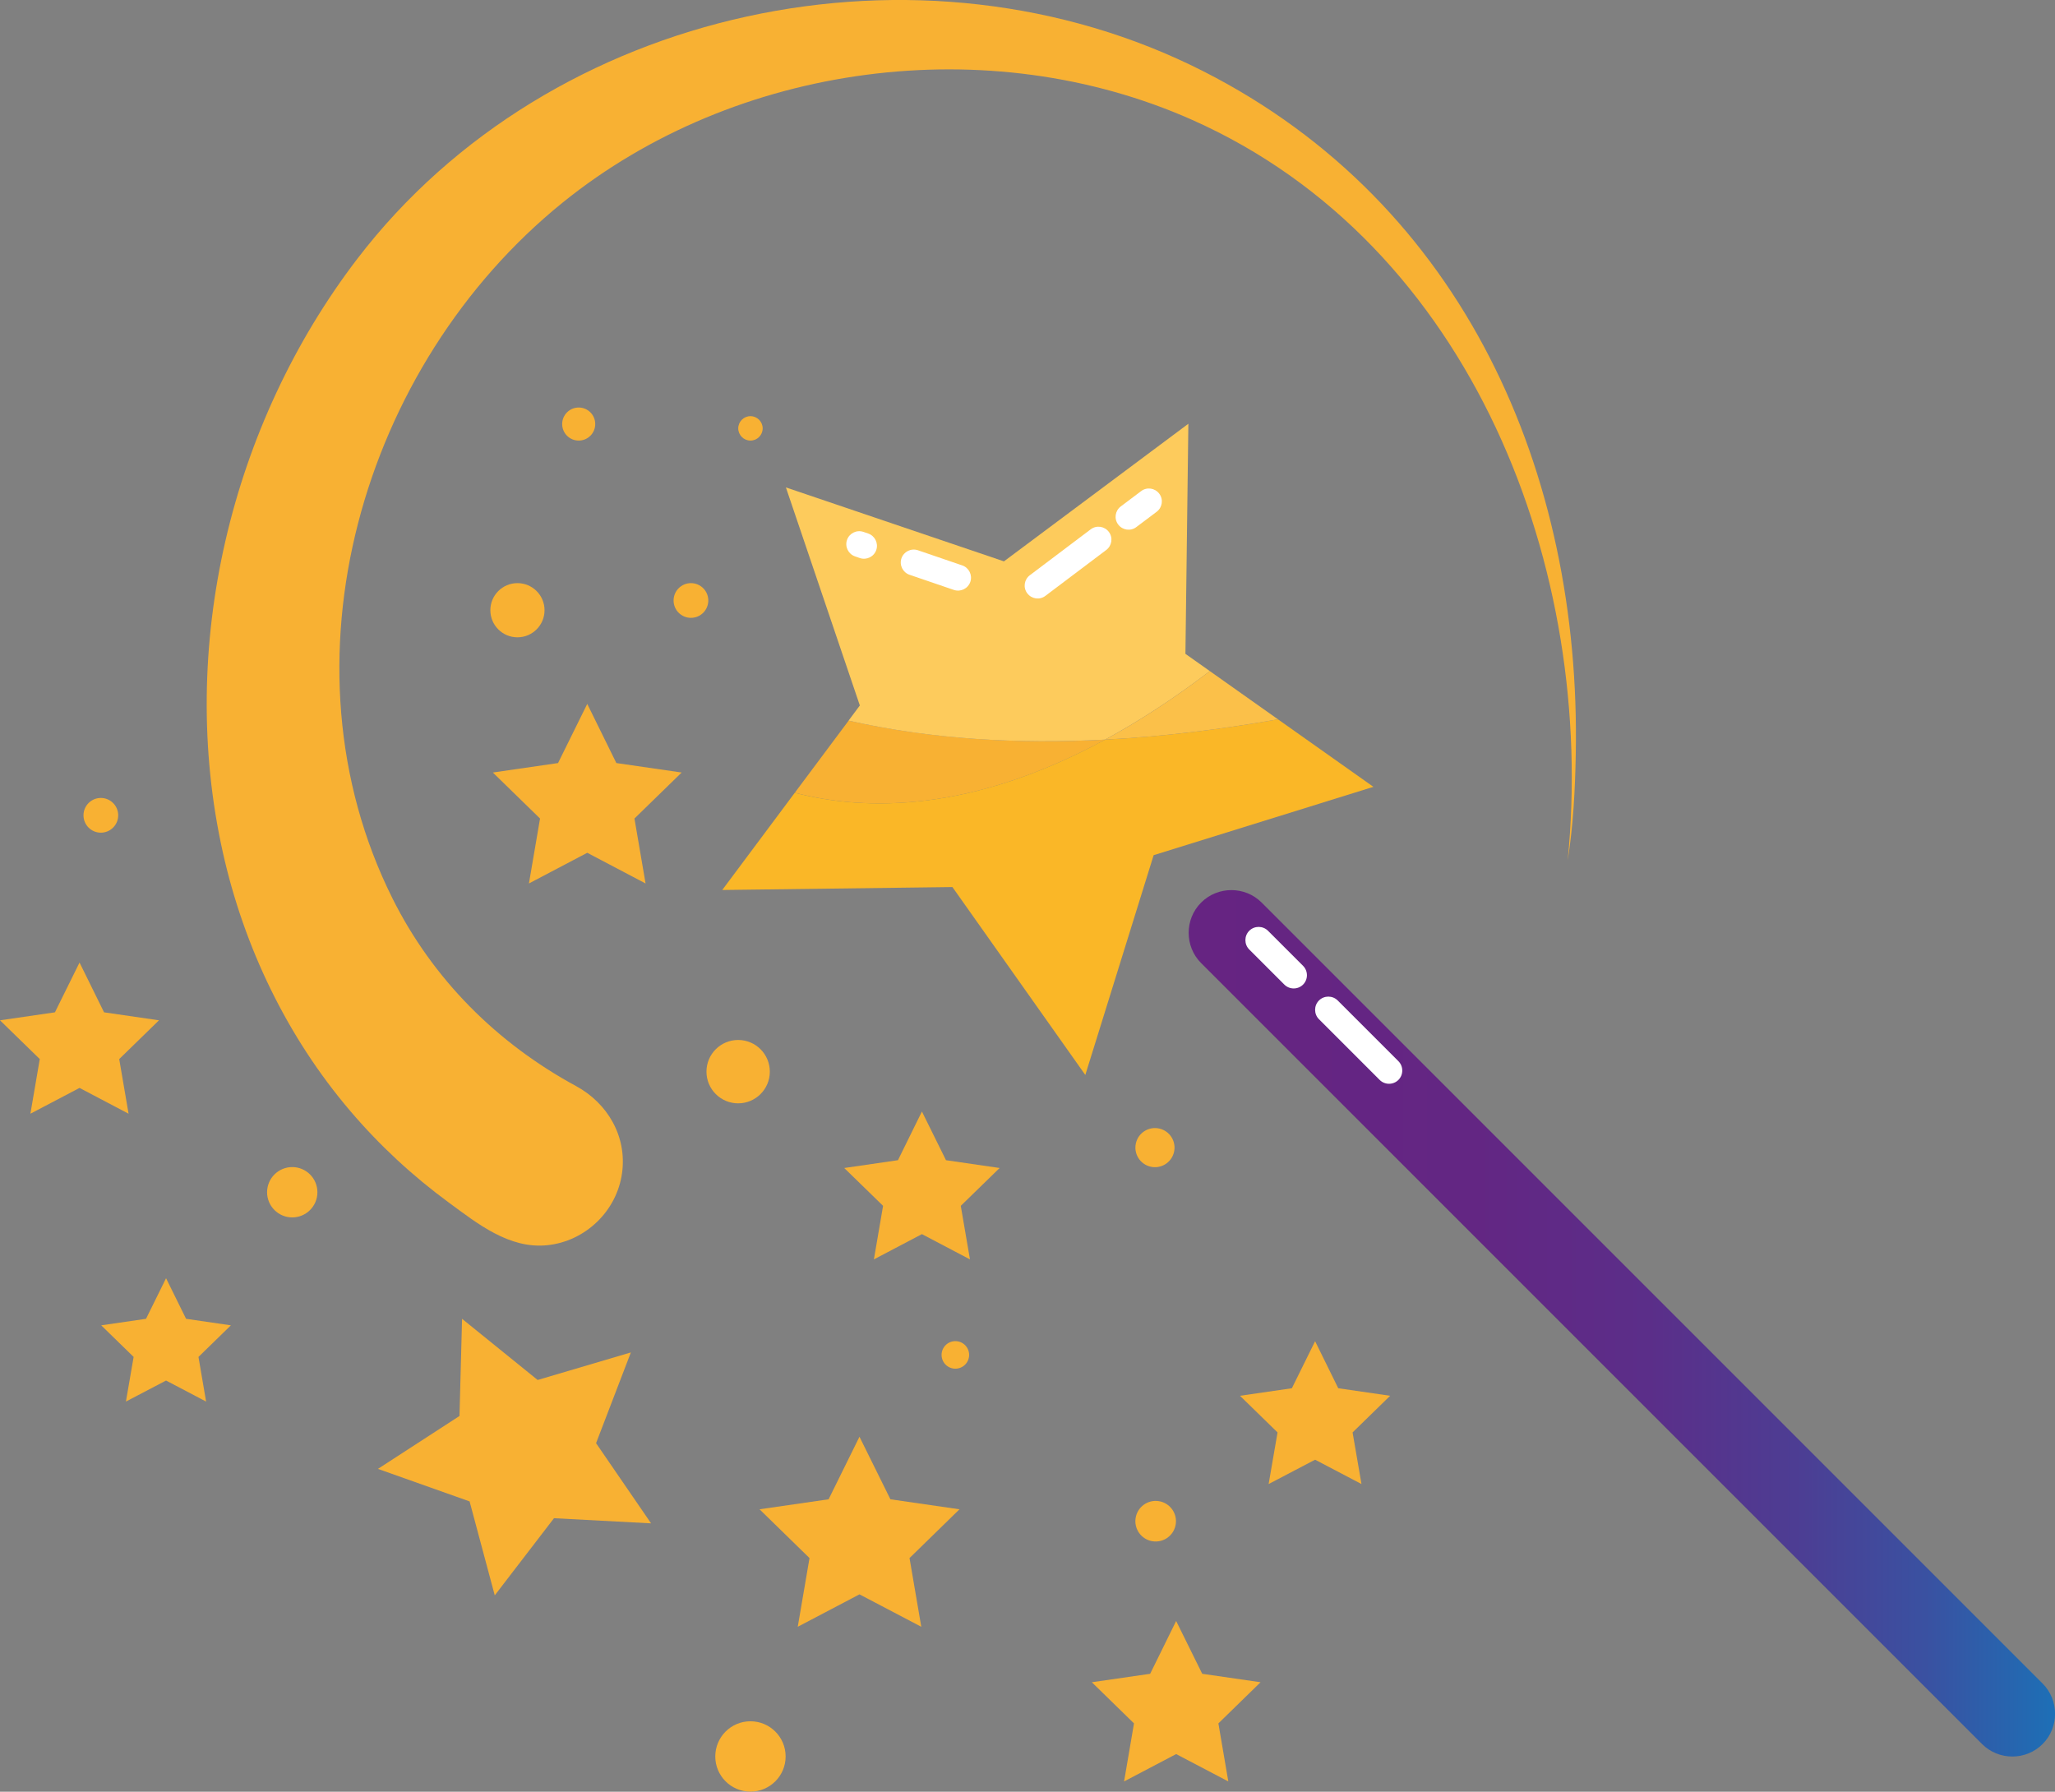 <?xml version="1.0" encoding="UTF-8"?><svg id="Laag_1" xmlns="http://www.w3.org/2000/svg" xmlns:xlink="http://www.w3.org/1999/xlink" viewBox="0 0 223.75 195.08"><rect x="0" y="0" width="223.75" height="195.08" fill="#808080" stroke="none"/><defs><style>.cls-1{fill:url(#Naamloos_verloop_8);}.cls-2{fill:#f8b133;}.cls-3{fill:#fab727;}.cls-4{fill:#fbc049;}.cls-5{fill:#fdcb5c;}.cls-6{fill:#fff;}</style><linearGradient id="Naamloos_verloop_8" x1="129.41" y1="144.07" x2="223.75" y2="144.07" gradientTransform="matrix(1, 0, 0, 1, 0, 0)" gradientUnits="userSpaceOnUse"><stop offset="0" stop-color="#662482"/><stop offset=".33" stop-color="#632683"/><stop offset=".53" stop-color="#5b2e89"/><stop offset=".7" stop-color="#4d3d93"/><stop offset=".85" stop-color="#3a51a1"/><stop offset=".98" stop-color="#216bb3"/><stop offset="1" stop-color="#1d70b7"/></linearGradient></defs><g><g><path class="cls-2" d="M120.33,80.53c-9.5,.5-18.93-.04-27.93-2.07l-5.86,7.85c7.79,2.04,19.24,2.12,33.79-5.78Z"/><path class="cls-3" d="M86.54,86.31l-7.9,10.59,25.06-.32,14.47,20.46,7.44-23.93,23.93-7.44-10.39-7.35c-6.24,1.1-12.55,1.88-18.83,2.21-14.55,7.9-26,7.82-33.79,5.78Z"/><path class="cls-5" d="M129.4,46.13l-20.09,14.99-23.74-8.05,8.05,23.74-1.23,1.65c9,2.04,18.43,2.57,27.93,2.07,3.61-1.96,7.42-4.42,11.41-7.46l-2.66-1.88,.32-25.06Z"/><path class="cls-4" d="M139.15,78.32l-7.42-5.25c-3.99,3.04-7.79,5.5-11.41,7.46,6.28-.33,12.59-1.11,18.83-2.21Z"/></g><path class="cls-6" d="M120.45,59.88l-6.63,5c-.62,.47-1.5,.34-1.97-.28h0c-.47-.62-.34-1.5,.28-1.97l6.63-5c.62-.47,1.5-.34,1.97,.28h0c.47,.62,.34,1.5-.28,1.97Z"/><path class="cls-6" d="M125.94,55.72l-2.22,1.67c-.62,.47-1.5,.34-1.97-.28h0c-.47-.62-.34-1.5,.28-1.97l2.22-1.67c.62-.47,1.5-.34,1.97,.28h0c.47,.62,.34,1.5-.28,1.97Z"/><path class="cls-6" d="M99.94,59.91l4.83,1.65c.73,.25,1.13,1.05,.88,1.79h0c-.25,.73-1.05,1.13-1.79,.88l-4.83-1.65c-.73-.25-1.13-1.05-.88-1.79h0c.25-.73,1.05-1.13,1.79-.88Z"/><path class="cls-6" d="M94.01,57.91l.52,.18c.73,.25,1.13,1.05,.88,1.79h0c-.25,.73-1.05,1.13-1.79,.88l-.52-.18c-.73-.25-1.13-1.05-.88-1.79h0c.25-.73,1.05-1.13,1.79-.88Z"/><path class="cls-1" d="M222.39,183.29l-31.11-31.11-30.92-30.92-22.99-22.99c-1.81-1.81-4.78-1.81-6.59,0-1.81,1.81-1.81,4.78,0,6.59l14.24,14.24,11.26,11.26,59.53,59.53c1.81,1.81,4.78,1.81,6.59,0,1.81-1.81,1.81-4.78,0-6.59Z"/><path class="cls-6" d="M141.88,107.2h0c-.56,.56-1.48,.56-2.04,0l-3.82-3.82c-.56-.56-.56-1.48,0-2.04h0c.56-.56,1.48-.56,2.04,0l3.82,3.82c.56,.56,.56,1.48,0,2.04Z"/><path class="cls-6" d="M152.26,117.58h0c-.56,.56-1.48,.56-2.04,0l-6.61-6.61c-.56-.56-.56-1.48,0-2.04h0c.56-.56,1.48-.56,2.04,0l6.61,6.61c.56,.56,.56,1.48,0,2.04Z"/></g><path class="cls-2" d="M170.69,93.7c3.16-31.7-10.39-67.09-40.89-80.65-22.15-9.85-49.68-6.23-68.53,9-21.94,17.73-31.31,50.18-18.54,75.76,4.4,8.81,11.37,15.76,19.99,20.44,3.45,1.87,5.56,5.5,5.01,9.47-.57,4.15-4.01,7.45-8.18,7.86-4.12,.41-7.57-2.36-10.7-4.66-3.92-2.88-7.52-6.21-10.68-9.92-6.9-8.08-11.6-17.86-13.91-28.21-4.97-22.27,.84-46.58,14.66-64.63C59.96,.68,100.27-7.87,131.04,7.77c28.41,14.44,41.12,43.76,40.53,74.37-.07,3.85-.27,7.75-.88,11.55Z"/><polygon class="cls-2" points="18.08 139.17 20.26 143.59 25.14 144.3 21.61 147.74 22.44 152.6 18.08 150.31 13.71 152.6 14.55 147.74 11.02 144.3 15.9 143.59 18.08 139.17"/><polygon class="cls-2" points="50.31 143.59 58.54 150.25 68.69 147.25 64.9 157.13 70.89 165.86 60.32 165.3 53.87 173.7 51.13 163.47 41.15 159.93 50.03 154.17 50.31 143.59"/><polygon class="cls-2" points="143.19 146.03 145.71 151.15 151.36 151.97 147.27 155.96 148.24 161.58 143.19 158.93 138.13 161.58 139.1 155.96 135.01 151.97 140.66 151.15 143.19 146.03"/><polygon class="cls-2" points="100.38 121.02 103 126.32 108.84 127.17 104.61 131.29 105.61 137.12 100.38 134.37 95.15 137.12 96.15 131.29 91.92 127.17 97.77 126.32 100.38 121.02"/><polygon class="cls-2" points="93.58 156.43 96.95 163.24 104.47 164.33 99.03 169.64 100.31 177.12 93.58 173.59 86.86 177.12 88.14 169.64 82.7 164.33 90.22 163.24 93.58 156.43"/><polygon class="cls-2" points="128.06 176.49 130.9 182.24 137.25 183.16 132.66 187.64 133.74 193.96 128.06 190.98 122.39 193.96 123.47 187.64 118.88 183.16 125.23 182.24 128.06 176.49"/><polygon class="cls-2" points="63.94 76.64 67.11 83.08 74.22 84.11 69.08 89.12 70.29 96.19 63.94 92.85 57.59 96.19 58.8 89.12 53.66 84.11 60.76 83.08 63.94 76.64"/><polygon class="cls-2" points="8.66 104.8 11.33 110.22 17.31 111.09 12.98 115.31 14 121.26 8.66 118.45 3.31 121.26 4.33 115.31 0 111.09 5.98 110.22 8.66 104.8"/><circle class="cls-2" cx="81.71" cy="191.24" r="3.83"/><circle class="cls-2" cx="31.82" cy="129.81" r="2.74"/><circle class="cls-2" cx="80.37" cy="116.68" r="3.45"/><circle class="cls-2" cx="104.02" cy="147.52" r="1.5"/><circle class="cls-2" cx="125.83" cy="165.62" r="2.21" transform="translate(-57.76 263.39) rotate(-80.81)"/><circle class="cls-2" cx="125.75" cy="124.94" r="2.13" transform="translate(-24.65 218.77) rotate(-76.77)"/><path class="cls-2" d="M83.04,46.64c0,.74-.6,1.33-1.33,1.33s-1.33-.6-1.33-1.33,.6-1.33,1.33-1.33,1.33,.6,1.33,1.33Z"/><circle class="cls-2" cx="56.34" cy="66.44" r="2.95"/><circle class="cls-2" cx="75.23" cy="65.38" r="1.89"/><circle class="cls-2" cx="63.01" cy="46.17" r="1.8"/><circle class="cls-2" cx="10.98" cy="88.77" r="1.89"/></svg>